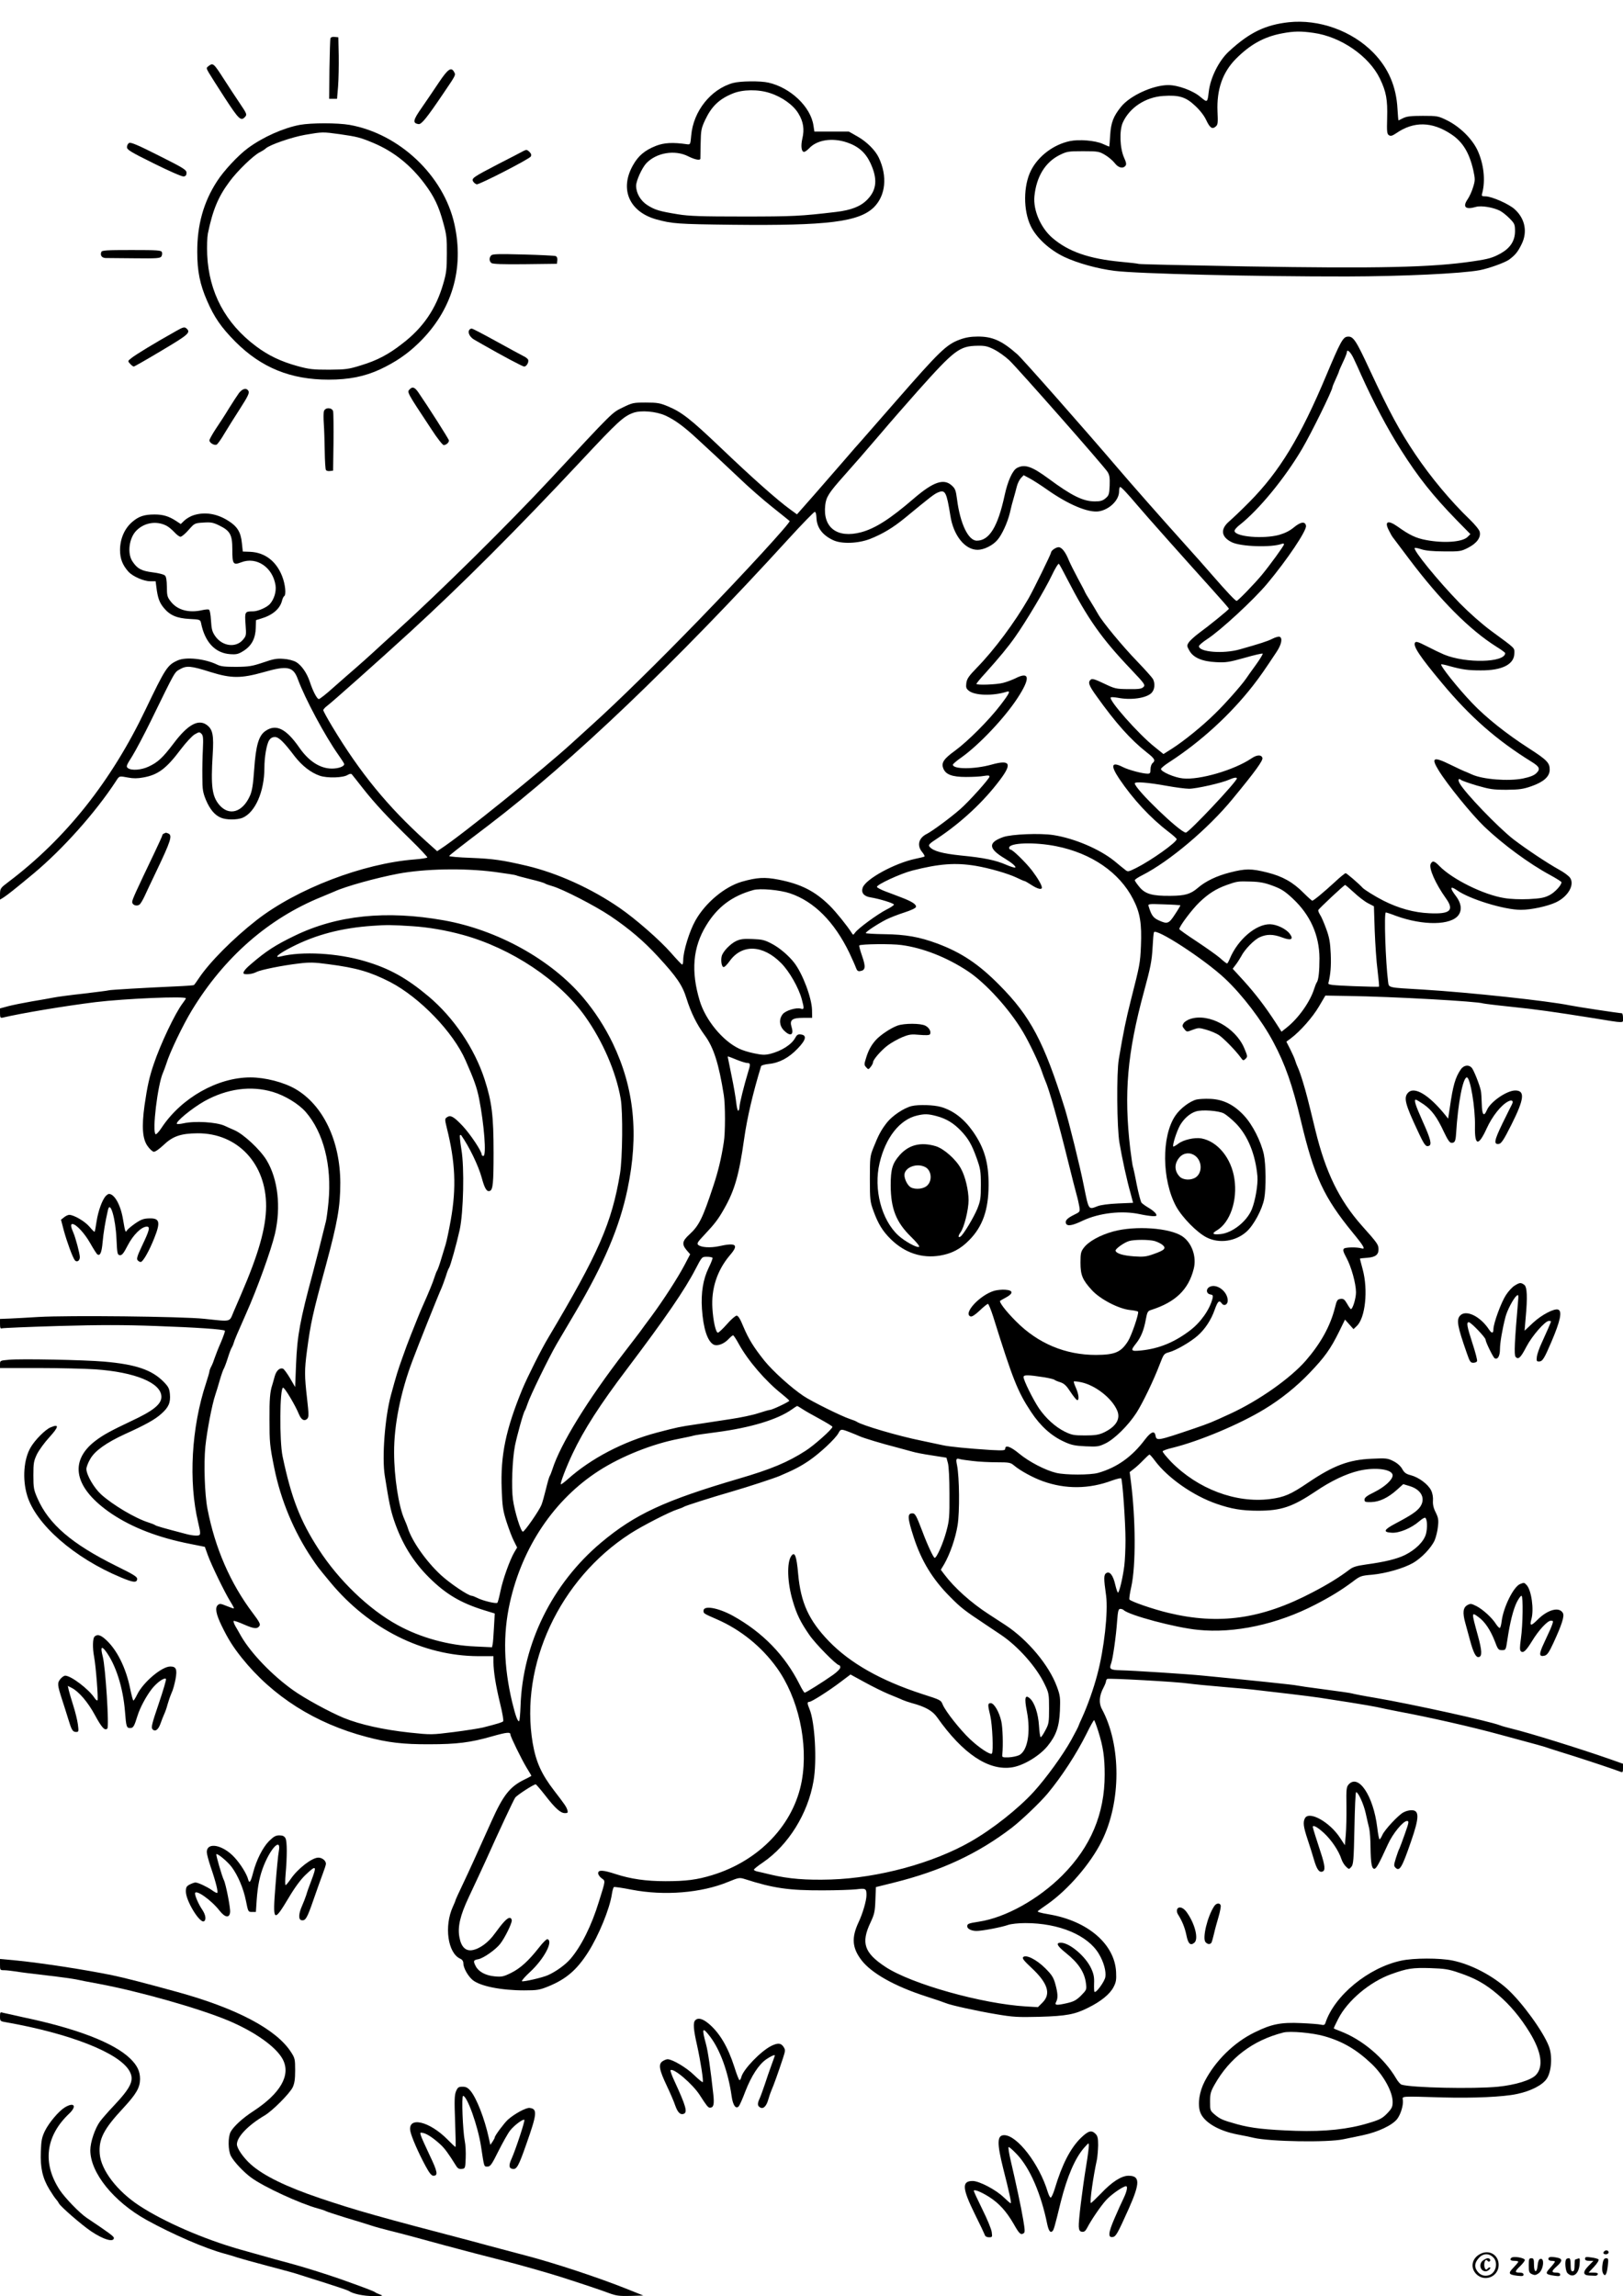 <?xml version="1.0" standalone="no"?>
<!DOCTYPE svg PUBLIC "-//W3C//DTD SVG 20010904//EN"
 "http://www.w3.org/TR/2001/REC-SVG-20010904/DTD/svg10.dtd">
<svg version="1.0" xmlns="http://www.w3.org/2000/svg"
 width="1240pt" height="1754pt" viewBox="0 0 1240 1754"
 preserveAspectRatio="xMidYMid meet">

<g transform="translate(0,1754) scale(0.1,-0.1)"
fill="#000000" stroke="none">
<path d="M9845 17370 c-178 -20 -299 -78 -455 -222 -77 -70 -143 -202 -155
-310 -10 -83 -10 -83 -63 -39 -57 49 -172 91 -246 91 -117 0 -294 -81 -362
-167 -58 -72 -76 -120 -82 -215 -3 -49 -6 -88 -7 -88 -1 0 -24 9 -50 21 -58
26 -181 36 -252 21 -125 -27 -240 -114 -296 -224 -59 -117 -60 -305 -2 -425
44 -91 144 -182 257 -236 100 -47 254 -90 383 -106 169 -22 1083 -44 1777 -43
422 1 872 22 1013 48 68 13 192 57 225 81 47 35 66 58 95 117 47 94 27 196
-53 268 -44 40 -176 98 -222 98 -29 0 -32 3 -26 23 27 100 12 229 -38 334 -43
87 -134 176 -231 224 -67 33 -74 34 -185 34 -90 0 -122 -4 -149 -17 -19 -10
-35 -18 -36 -18 -2 0 -5 39 -8 88 -9 172 -70 312 -184 429 -164 168 -416 258
-648 233z m190 -81 c210 -29 425 -178 508 -350 48 -100 59 -159 55 -303 -3
-102 -1 -120 14 -129 13 -8 25 -5 55 15 134 93 274 90 420 -7 88 -58 138 -140
169 -274 15 -70 15 -78 -1 -130 -9 -31 -28 -73 -42 -93 -41 -60 -16 -82 65
-58 41 11 131 -4 182 -30 19 -10 53 -37 75 -60 37 -38 40 -45 40 -98 -1 -72
-36 -126 -108 -167 -62 -34 -90 -43 -212 -61 -315 -47 -725 -56 -1734 -39
-444 8 -813 16 -821 19 -8 3 -69 10 -135 16 -245 23 -403 78 -525 183 -89 77
-147 211 -137 317 15 151 83 262 195 317 53 26 66 28 177 28 113 0 123 -2 167
-28 26 -15 59 -43 74 -62 28 -37 63 -46 83 -21 8 10 6 25 -11 62 -32 72 -37
205 -10 267 51 114 173 195 309 204 120 8 172 -7 243 -74 37 -34 69 -75 85
-109 29 -62 47 -74 74 -50 16 14 17 29 13 114 -7 167 38 298 139 401 110 111
216 170 354 196 89 17 144 18 240 4z"/>
<path d="M2525 17248 c-3 -7 -6 -114 -8 -238 l-2 -225 30 0 30 0 8 95 c4 52 6
158 5 235 l-3 140 -28 3 c-16 2 -29 -2 -32 -10z"/>
<path d="M1594 17036 c-19 -15 -19 -15 1 -51 11 -19 67 -107 124 -195 107
-164 122 -178 154 -142 15 17 13 23 -41 103 -31 46 -86 129 -121 184 -79 123
-83 126 -117 101z"/>
<path d="M3355 16913 c-36 -54 -95 -141 -131 -193 -69 -98 -74 -121 -26 -128
22 -3 62 46 187 231 97 143 98 143 85 166 -22 42 -47 25 -115 -76z"/>
<path d="M5600 16906 c-169 -47 -303 -215 -319 -401 -6 -68 -7 -70 -31 -67
-111 16 -176 12 -238 -12 -86 -34 -136 -76 -177 -150 -102 -182 -27 -354 180
-412 122 -33 159 -36 582 -41 727 -8 967 22 1081 135 89 90 103 236 36 378
-27 57 -93 122 -162 161 l-67 38 -132 0 -131 0 -7 45 c-20 143 -175 291 -345
329 -61 14 -215 12 -270 -3z m283 -77 c93 -30 179 -92 217 -156 38 -62 47
-121 30 -192 -13 -56 -7 -101 13 -101 8 0 24 12 38 26 60 66 177 84 290 46 86
-29 141 -77 178 -155 57 -121 51 -206 -22 -281 -51 -53 -123 -81 -239 -95
-270 -32 -331 -35 -708 -35 -321 0 -415 3 -500 17 -141 23 -176 33 -234 70
-52 33 -86 92 -86 148 0 38 45 137 78 172 77 81 218 105 320 53 50 -25 91 -34
93 -18 0 4 1 57 2 117 2 102 5 115 35 180 49 103 107 159 211 201 75 31 195
33 284 3z"/>
<path d="M2290 16586 c-126 -24 -281 -93 -395 -177 -74 -54 -186 -174 -237
-254 -103 -158 -152 -335 -151 -540 0 -147 21 -248 74 -370 56 -130 110 -207
218 -316 198 -198 422 -289 711 -289 157 0 275 24 393 78 119 56 209 117 298
204 252 246 347 563 271 905 -82 371 -420 691 -801 759 -93 16 -293 16 -381 0z
m306 -71 c132 -19 157 -25 259 -68 152 -64 283 -168 390 -312 72 -96 108 -172
141 -295 26 -92 29 -121 28 -240 0 -116 -4 -148 -28 -229 -55 -190 -153 -334
-311 -455 -107 -84 -195 -130 -318 -167 -93 -29 -114 -32 -242 -33 -123 0
-152 3 -240 27 -128 35 -226 82 -319 152 -235 176 -360 412 -373 700 -3 61 0
133 5 160 37 180 79 282 165 397 58 80 183 201 232 225 16 8 37 21 45 29 33
29 199 86 300 104 134 23 135 23 266 5z"/>
<path d="M987 16448 c-10 -5 -17 -19 -17 -32 0 -20 28 -37 206 -125 117 -58
215 -101 227 -99 16 2 22 10 22 28 0 22 -21 36 -211 131 -158 80 -215 104
-227 97z"/>
<path d="M4000 16387 c-14 -8 -101 -53 -195 -101 -192 -100 -205 -108 -189
-134 6 -9 18 -18 26 -20 19 -4 400 192 413 212 7 12 4 21 -10 36 -18 17 -23
18 -45 7z"/>
<path d="M774 15615 c-10 -26 4 -45 33 -46 15 0 115 -1 222 -2 169 -2 195 0
204 14 6 9 7 24 4 33 -6 14 -32 16 -232 16 -191 0 -227 -2 -231 -15z"/>
<path d="M3753 15589 c-17 -17 -16 -44 1 -58 9 -8 86 -11 257 -9 l244 3 3 26
c2 17 -3 29 -13 33 -9 3 -121 9 -248 12 -185 5 -235 4 -244 -7z"/>
<path d="M1345 15011 c-166 -93 -307 -179 -342 -207 -28 -22 -28 -22 -9 -43
11 -12 23 -21 28 -21 5 0 101 55 213 122 202 120 222 137 193 166 -17 17 -27
15 -83 -17z"/>
<path d="M3585 15019 c-13 -20 5 -54 37 -73 18 -10 49 -28 68 -39 149 -85 302
-167 315 -167 18 0 37 34 30 52 -3 8 -20 21 -38 29 -18 9 -110 59 -206 112
-96 53 -180 97 -187 97 -7 0 -16 -5 -19 -11z"/>
<path d="M7333 14946 c-103 -38 -154 -88 -493 -476 -122 -140 -239 -273 -258
-295 -20 -22 -79 -89 -131 -150 -52 -60 -155 -178 -228 -262 l-134 -152 -51
37 c-98 71 -289 240 -538 478 -223 212 -291 266 -397 310 -59 25 -81 29 -169
29 -96 0 -103 -2 -177 -38 -83 -41 -65 -23 -548 -542 -321 -345 -847 -865
-1184 -1170 -55 -49 -131 -119 -170 -155 -39 -36 -102 -92 -140 -125 -38 -33
-114 -99 -168 -147 -54 -49 -104 -88 -111 -88 -14 0 -46 61 -70 135 -22 65
-63 124 -104 148 -19 11 -60 22 -95 24 -52 4 -77 0 -157 -28 -84 -28 -108 -32
-205 -33 -86 0 -118 3 -146 17 -92 45 -239 61 -302 32 -78 -35 -93 -58 -245
-375 -262 -549 -610 -986 -1045 -1315 -64 -48 -66 -52 -67 -94 l0 -43 28 17
c33 22 85 63 227 181 222 185 473 465 631 707 27 42 23 40 95 27 36 -7 71 -7
113 1 114 20 177 68 288 216 38 50 85 101 105 113 33 19 37 20 52 5 13 -13 15
-33 11 -118 -3 -56 -5 -151 -4 -212 0 -96 4 -118 27 -175 31 -73 67 -116 114
-136 41 -18 124 -18 166 -1 97 41 167 201 167 382 0 82 17 182 37 211 10 16
25 24 43 24 30 0 67 -36 152 -148 56 -72 124 -125 192 -148 57 -19 178 -16
213 7 15 9 26 10 31 4 5 -6 43 -53 84 -106 92 -117 191 -223 365 -393 73 -71
130 -133 128 -136 -3 -4 -46 -11 -97 -15 -396 -31 -900 -224 -1208 -464 -178
-139 -360 -322 -441 -444 -17 -26 -34 -49 -38 -52 -4 -2 -68 -7 -142 -10 -227
-10 -502 -26 -509 -30 -4 -2 -90 -13 -191 -25 -101 -11 -206 -25 -234 -31 -27
-5 -102 -19 -165 -29 -63 -11 -143 -27 -177 -36 l-63 -17 0 -38 c0 -30 3 -36
18 -33 152 36 480 90 712 119 224 27 690 47 690 29 0 -3 -11 -20 -24 -37 -59
-78 -170 -312 -222 -467 -33 -97 -49 -169 -70 -315 -22 -161 -16 -254 23 -309
16 -23 37 -42 47 -44 10 -2 40 18 75 51 71 68 133 89 260 90 306 2 526 -233
524 -558 -1 -166 -58 -365 -192 -675 -16 -36 -41 -95 -57 -132 -33 -79 -13
-74 -224 -52 -170 18 -1039 27 -1265 14 -77 -5 -175 -10 -217 -12 l-78 -3 0
-39 c0 -28 3 -37 14 -33 8 3 202 11 432 18 321 9 495 9 744 0 310 -11 517 -25
528 -36 3 -3 -11 -42 -30 -88 -20 -45 -41 -99 -48 -120 -7 -22 -18 -51 -26
-65 -8 -15 -14 -32 -14 -38 0 -6 -12 -47 -26 -90 -112 -339 -135 -751 -60
-1064 22 -95 22 -100 -16 -100 -18 0 -49 5 -68 10 -184 48 -236 63 -245 70 -5
4 -28 13 -50 20 -102 32 -273 134 -362 214 -55 50 -113 150 -113 195 0 14 13
49 30 77 35 62 123 124 264 189 157 71 229 111 277 154 57 50 73 86 67 152 -4
43 -12 57 -48 94 -90 91 -212 133 -455 154 -149 13 -637 23 -727 14 -67 -6
-68 -6 -68 -34 l0 -29 293 0 c160 0 356 -5 434 -10 306 -21 506 -104 506 -210
0 -57 -62 -107 -232 -186 -156 -74 -213 -105 -272 -150 -208 -159 -161 -365
125 -558 159 -106 356 -182 601 -230 l110 -22 23 -64 c27 -75 129 -285 172
-354 17 -27 29 -50 27 -52 -2 -2 -26 6 -55 18 -44 18 -53 20 -67 8 -24 -20
-15 -70 29 -160 49 -101 87 -161 154 -245 236 -294 561 -500 953 -603 162 -43
278 -57 479 -56 209 0 314 13 478 60 117 33 142 35 142 13 0 -15 85 -189 124
-253 20 -32 36 -60 36 -61 0 -1 -24 -15 -54 -29 -110 -54 -161 -118 -250 -316
-112 -250 -172 -382 -220 -483 -31 -64 -56 -120 -56 -123 0 -3 -9 -25 -20 -49
-68 -149 -39 -354 56 -397 16 -7 24 -20 24 -35 0 -35 34 -96 70 -127 57 -48
218 -80 395 -80 100 0 117 3 186 31 134 55 216 125 302 260 81 127 166 334
182 446 4 26 11 49 15 52 4 3 65 -6 136 -20 249 -48 533 -25 738 60 81 33 85
34 127 21 217 -70 337 -87 594 -86 105 0 220 4 257 8 73 9 78 6 78 -45 0 -41
-29 -141 -61 -208 -54 -116 -49 -193 21 -286 75 -100 253 -201 495 -279 72
-23 139 -46 150 -51 36 -16 236 -60 385 -85 130 -22 165 -24 330 -20 208 6
272 18 375 70 97 48 164 103 192 156 20 38 23 56 20 117 -11 212 -215 388
-509 439 -77 13 -97 20 -87 27 2 2 35 26 74 53 156 110 327 308 412 479 150
300 150 735 2 1009 -25 45 -21 103 11 163 11 21 20 43 20 50 0 6 4 14 9 18 12
7 536 -22 621 -35 36 -5 155 -17 265 -26 110 -9 229 -20 265 -25 36 -4 144
-17 240 -28 96 -11 202 -25 235 -30 33 -5 134 -21 225 -35 91 -14 185 -31 210
-36 25 -6 101 -22 170 -35 230 -43 553 -116 765 -174 312 -84 341 -92 380
-106 22 -7 108 -35 190 -60 135 -43 311 -102 358 -120 14 -6 17 -1 17 28 l0
34 -102 36 c-226 79 -611 199 -748 232 -36 9 -77 20 -91 26 -79 31 -669 161
-949 209 -91 15 -172 31 -180 34 -8 3 -104 17 -213 31 -109 14 -203 28 -210
30 -10 4 -332 38 -714 75 -119 12 -537 39 -631 41 -80 2 -89 9 -73 52 13 34
38 207 46 325 6 77 10 92 24 92 9 0 21 -4 26 -9 40 -39 393 -134 567 -151 279
-29 607 42 898 193 120 62 199 111 285 175 56 43 64 46 148 53 105 10 239 48
313 90 64 37 139 115 165 173 10 24 22 71 25 104 6 51 3 68 -17 109 -17 33
-23 61 -21 90 2 25 -3 56 -14 78 -22 46 -94 100 -155 116 -36 9 -50 19 -66 48
-13 23 -38 45 -68 60 -43 22 -56 23 -163 18 -175 -7 -293 -51 -487 -182 -134
-91 -183 -112 -292 -126 -261 -33 -552 77 -756 285 -37 39 -66 74 -64 80 2 5
34 17 73 26 204 50 513 179 705 296 124 75 245 172 345 277 115 120 160 183
225 315 l45 92 32 -36 33 -37 25 24 c65 61 88 274 45 433 -12 44 -21 80 -21
81 0 2 25 5 56 7 64 5 87 24 86 67 -1 34 -8 45 -126 177 -174 196 -278 409
-356 729 -58 239 -70 286 -94 365 -14 47 -32 99 -40 115 -8 17 -17 41 -21 55
-4 14 -21 52 -37 84 l-30 59 34 25 c73 55 166 161 214 242 l50 85 174 -3 c342
-5 987 -41 1032 -57 7 -2 101 -14 208 -25 196 -20 329 -39 625 -86 260 -42
235 -42 235 0 0 20 -4 36 -9 36 -19 0 -349 50 -396 60 -164 34 -765 99 -1125
121 -274 16 -258 12 -265 62 -19 147 -32 527 -17 527 4 0 39 -11 77 -26 209
-76 423 -73 479 7 27 39 20 90 -19 142 -50 65 -48 84 6 47 95 -68 362 -150
489 -150 78 0 203 27 267 57 92 43 145 133 109 187 -9 14 -46 42 -83 62 -92
51 -251 157 -348 231 -117 90 -378 362 -414 431 -14 27 -8 40 12 24 7 -6 62
-25 122 -43 97 -28 124 -32 225 -32 97 1 127 5 190 27 94 33 140 74 140 127 0
52 -21 74 -161 164 -168 108 -328 235 -432 345 -110 115 -245 285 -236 295 2
2 29 -3 59 -12 102 -28 145 -34 243 -34 164 -1 257 46 257 132 0 42 12 31
-175 168 -73 54 -167 137 -241 212 -165 169 -363 412 -345 423 4 3 27 -2 51
-10 30 -10 86 -16 172 -16 122 -1 130 0 185 28 66 34 99 79 88 122 -3 15 -37
56 -74 92 -146 140 -298 322 -418 500 -122 182 -198 323 -346 640 -109 235
-128 264 -174 258 -33 -4 -54 -43 -159 -293 -199 -475 -359 -738 -589 -970
-60 -61 -129 -126 -152 -146 -71 -60 -65 -120 18 -161 69 -34 305 -42 383 -12
9 3 16 2 16 -4 0 -11 -107 -158 -168 -232 -57 -69 -184 -200 -194 -200 -10 0
-74 68 -189 200 -40 47 -132 150 -204 230 -188 209 -417 469 -520 590 -247
289 -720 826 -763 864 -118 104 -190 136 -304 135 -50 0 -92 -7 -135 -23z
m263 -76 c32 -16 84 -53 116 -83 64 -61 721 -806 750 -852 15 -24 18 -44 16
-104 -3 -66 -6 -76 -31 -97 -22 -19 -40 -24 -82 -24 -90 0 -177 43 -354 174
-128 94 -181 112 -240 82 -35 -18 -72 -100 -96 -212 -52 -239 -117 -344 -212
-344 -65 0 -127 129 -151 315 -9 70 -14 83 -41 107 -61 55 -141 27 -288 -99
-182 -157 -296 -230 -405 -259 -182 -48 -293 36 -273 208 7 61 27 93 139 219
89 100 159 180 282 324 70 83 198 229 283 325 284 318 321 347 462 349 54 1
76 -4 125 -29z m2746 -68 c15 -31 41 -88 58 -127 93 -206 199 -408 306 -576
130 -205 242 -346 423 -532 l105 -107 -21 -21 c-39 -40 -182 -50 -318 -24 -77
14 -128 39 -216 102 -75 53 -104 41 -68 -28 11 -23 25 -47 30 -53 5 -6 61 -81
125 -166 237 -315 463 -542 667 -670 37 -23 67 -45 67 -49 -2 -73 -300 -80
-467 -11 -26 11 -85 39 -131 63 -68 35 -84 39 -91 28 -17 -26 39 -109 207
-310 216 -259 417 -435 685 -601 60 -37 67 -55 35 -86 -17 -17 -47 -29 -103
-41 -111 -22 -306 -7 -389 31 -31 14 -59 26 -61 26 -2 0 -48 22 -102 48 -132
65 -152 56 -92 -42 66 -108 253 -338 351 -432 142 -135 340 -281 501 -368 48
-26 87 -51 87 -55 0 -23 -51 -78 -92 -99 -39 -20 -67 -25 -157 -30 -67 -3
-141 0 -188 8 -158 25 -398 144 -496 245 -38 39 -52 43 -66 17 -17 -32 36
-152 116 -264 66 -92 33 -122 -127 -114 -116 5 -233 37 -350 96 -58 29 -147
84 -160 99 -25 28 -121 111 -129 111 -5 0 -43 -30 -83 -68 -86 -79 -162 -142
-172 -142 -4 0 -33 26 -65 58 -82 83 -162 128 -278 157 -123 31 -167 31 -287
0 -99 -25 -185 -66 -244 -117 -56 -48 -97 -60 -207 -61 -141 -2 -196 14 -240
68 -19 23 -35 46 -35 51 0 6 26 23 58 39 205 104 503 355 689 582 174 211 234
294 228 314 -9 26 -43 24 -85 -5 -131 -88 -396 -166 -523 -152 -63 6 -167 51
-167 72 0 6 28 30 63 52 241 156 468 364 641 586 58 75 84 113 179 256 38 57
48 107 23 116 -8 3 -32 -4 -54 -15 -37 -19 -96 -38 -252 -82 -125 -35 -310
-20 -310 25 0 7 28 31 63 54 102 66 355 300 458 423 154 184 302 405 297 442
-5 36 -40 32 -92 -11 -32 -27 -69 -45 -114 -58 -119 -32 -331 -15 -340 29 -2
8 16 30 40 48 146 115 344 356 476 580 70 119 232 448 232 472 0 4 11 31 25
61 14 30 25 57 25 60 0 3 14 35 30 69 17 35 30 69 30 75 0 30 28 5 52 -46z
m-5259 -436 c73 -33 145 -86 250 -184 46 -42 105 -97 132 -122 27 -25 108
-101 180 -169 71 -69 186 -169 255 -224 69 -55 129 -103 133 -107 10 -9 -339
-390 -693 -755 -312 -322 -622 -626 -815 -800 -60 -55 -130 -118 -155 -141
-213 -195 -849 -709 -1003 -808 l-27 -18 -87 78 c-291 263 -503 522 -714 873
-38 63 -69 120 -69 126 0 6 12 20 28 32 38 28 391 342 637 567 396 363 817
784 1308 1309 276 295 320 336 394 363 58 22 175 12 246 -20z m2917 -566 c162
-114 313 -178 395 -166 81 13 155 85 155 152 0 19 4 34 8 34 9 0 55 -49 132
-140 55 -66 390 -442 569 -640 72 -80 131 -147 130 -150 0 -7 -157 -134 -230
-187 -32 -24 -66 -55 -76 -69 -16 -25 -16 -28 3 -62 29 -55 98 -85 205 -90 76
-4 100 0 218 33 72 21 134 35 138 32 3 -3 -21 -43 -53 -87 -33 -45 -66 -92
-74 -104 -34 -50 -164 -197 -237 -267 -96 -95 -236 -208 -326 -266 l-68 -43
-67 54 c-125 99 -359 365 -335 379 5 3 28 1 53 -3 101 -20 217 -3 257 36 25
25 30 71 12 107 -7 12 -61 73 -120 134 -114 118 -267 303 -300 363 -11 19 -37
64 -59 99 -22 34 -40 65 -40 67 0 3 -24 49 -53 102 -29 54 -61 118 -71 142
-25 63 -54 100 -78 100 -21 0 -58 -26 -58 -41 0 -11 -133 -282 -171 -349 -108
-187 -262 -394 -396 -531 -61 -63 -75 -83 -80 -116 -4 -34 -2 -43 21 -61 46
-35 181 -39 284 -7 36 12 27 -8 -45 -102 -88 -115 -248 -275 -346 -347 -86
-62 -106 -92 -91 -133 17 -49 67 -68 174 -68 52 0 114 3 138 8 31 5 42 4 42
-5 0 -16 -159 -193 -225 -250 -73 -64 -211 -166 -254 -188 -63 -31 -77 -89
-36 -138 14 -17 22 -33 18 -35 -5 -3 -35 -10 -68 -17 -158 -33 -381 -154 -404
-221 -13 -39 9 -66 61 -74 68 -11 178 -45 178 -55 0 -5 -26 -23 -59 -39 -66
-34 -213 -141 -237 -174 -15 -21 -16 -21 -27 -3 -35 55 -118 158 -166 206
-113 112 -220 167 -394 201 -104 20 -163 17 -279 -16 -131 -38 -279 -161 -355
-297 -45 -79 -93 -235 -93 -301 0 -21 -4 -37 -9 -35 -5 2 -43 42 -85 90 -84
96 -269 258 -391 342 -216 149 -476 267 -713 323 -185 43 -252 53 -425 60 -92
3 -166 10 -165 14 3 7 53 47 302 236 637 486 1422 1235 2290 2186 104 114 195
207 201 207 7 0 12 -19 13 -46 3 -75 46 -132 127 -170 65 -31 191 -26 282 9
96 38 175 85 270 163 193 159 221 181 251 193 54 22 64 2 93 -178 23 -151 111
-261 208 -261 48 0 116 33 152 76 34 39 76 131 94 204 9 41 23 95 31 120 7 25
18 63 23 85 6 23 20 51 31 63 l21 22 47 -25 c26 -14 85 -52 132 -85z m152
-680 c159 -308 264 -457 489 -693 105 -111 111 -119 95 -135 -14 -14 -36 -17
-116 -16 -94 1 -102 3 -186 43 -67 32 -90 39 -100 30 -24 -20 -16 -44 44 -127
147 -206 259 -331 383 -429 62 -48 69 -62 44 -83 -8 -7 -15 -28 -15 -46 0 -29
-4 -34 -22 -34 -39 0 -147 29 -188 50 -88 45 -98 15 -30 -87 107 -159 239
-301 378 -407 34 -26 62 -51 62 -56 0 -24 -192 -161 -309 -220 -63 -31 -64
-31 -86 -13 -13 10 -49 39 -81 66 -113 91 -305 173 -465 198 -102 16 -320 7
-384 -15 -118 -42 -115 -88 12 -164 53 -32 87 -61 80 -69 -4 -3 -34 6 -69 21
-80 35 -170 54 -346 71 -143 15 -213 34 -240 67 -11 14 -3 23 60 64 185 123
355 282 479 448 94 125 76 155 -67 115 -129 -36 -294 -36 -294 0 0 5 30 31 68
57 135 97 326 299 425 450 101 154 95 209 -16 152 -23 -11 -64 -27 -92 -34
-51 -14 -205 -19 -205 -8 0 4 30 41 68 82 106 118 175 201 228 277 79 111 230
364 280 470 25 53 50 93 54 88 5 -4 32 -55 62 -113z m-6542 -714 c158 -49 232
-49 406 0 181 52 225 42 260 -55 55 -149 208 -434 310 -578 24 -34 44 -65 44
-70 0 -18 -45 -34 -94 -34 -90 0 -177 56 -249 160 -101 145 -177 183 -258 128
-52 -35 -74 -109 -87 -295 -8 -115 -16 -164 -32 -200 -56 -127 -159 -158 -234
-71 -56 66 -66 142 -51 385 9 146 1 190 -42 224 -65 51 -147 7 -256 -138 -85
-112 -121 -145 -192 -178 -55 -26 -131 -32 -158 -11 -15 11 -12 20 34 92 27
44 90 163 140 265 193 395 181 373 224 398 51 29 84 26 235 -22z m7840 -812
c0 -24 -367 -414 -390 -414 -43 0 -390 334 -390 376 0 15 102 7 245 -19 66
-12 143 -22 170 -22 55 0 249 44 305 69 36 16 60 20 60 10z m-1380 -518 c270
-54 483 -201 587 -404 54 -104 67 -187 60 -357 -6 -135 -8 -143 -77 -415 -37
-148 -56 -236 -92 -450 -18 -103 -15 -527 5 -640 19 -114 57 -289 85 -386 l19
-72 -116 -5 c-68 -3 -132 -11 -156 -21 -70 -27 -66 -33 -105 159 -28 143 -113
484 -144 585 -159 510 -263 707 -501 946 -158 160 -290 248 -475 317 -135 50
-241 69 -402 71 -76 1 -140 5 -143 8 -7 6 84 67 156 104 30 15 92 39 139 54
52 17 86 33 88 42 4 20 -31 42 -115 74 -38 14 -93 36 -124 47 -31 12 -58 27
-59 32 -4 17 180 102 270 125 204 52 329 62 485 36 106 -18 247 -59 312 -90
29 -14 56 -26 60 -26 5 0 28 -14 53 -30 46 -30 80 -39 80 -20 0 19 -32 73 -75
130 -48 62 -148 160 -164 160 -6 0 -11 6 -11 14 0 39 195 45 360 12z m-4294
-196 c87 -12 161 -23 166 -26 4 -3 54 -16 110 -30 56 -13 106 -28 112 -33 6
-4 31 -13 56 -20 78 -22 327 -150 443 -228 144 -97 257 -193 365 -311 142
-154 186 -218 217 -319 34 -108 78 -198 139 -281 68 -92 108 -217 146 -457 12
-72 12 -290 0 -360 -19 -124 -44 -226 -80 -334 -81 -246 -109 -303 -182 -370
-56 -51 -60 -75 -22 -121 l27 -31 -43 -82 c-50 -95 -158 -263 -253 -392 -37
-49 -75 -101 -84 -114 -10 -14 -64 -84 -120 -157 -283 -367 -492 -706 -553
-899 -7 -22 -16 -44 -20 -50 -4 -5 -17 -50 -29 -100 -12 -49 -27 -103 -34
-120 -16 -42 -129 -205 -142 -205 -16 0 -63 152 -76 245 -13 93 -5 305 15 410
17 83 65 256 76 270 4 6 13 28 20 50 19 60 164 357 224 460 29 49 93 157 141
239 220 373 339 654 399 941 88 419 52 772 -112 1115 -60 124 -135 241 -225
348 -246 292 -656 519 -1067 592 -439 78 -816 39 -1139 -118 -147 -71 -218
-117 -333 -216 -56 -47 -72 -75 -45 -77 28 -3 64 4 88 17 33 16 193 49 321 64
81 10 116 10 225 -5 218 -28 322 -59 473 -136 227 -118 483 -383 577 -599 66
-149 86 -207 103 -290 39 -198 58 -440 33 -440 -7 0 -13 5 -13 11 0 26 -87
156 -146 219 -68 72 -93 85 -120 65 -16 -11 -16 -16 -1 -78 66 -262 75 -460
31 -706 -14 -80 -32 -163 -39 -186 -7 -22 -23 -74 -35 -115 -12 -41 -26 -79
-30 -85 -4 -5 -13 -28 -20 -50 -11 -37 -46 -122 -90 -220 -10 -22 -27 -62 -38
-90 -11 -27 -34 -86 -52 -130 -18 -44 -48 -125 -67 -180 -33 -92 -44 -127 -87
-285 -45 -167 -69 -474 -46 -614 32 -202 44 -260 70 -338 59 -175 144 -315
269 -439 127 -126 241 -194 423 -250 l78 -24 -6 -105 c-3 -58 -7 -116 -10
-129 l-5 -24 -127 6 c-204 8 -419 67 -595 164 -218 119 -449 341 -602 578
-142 219 -209 392 -276 710 -25 120 -22 525 4 525 13 0 95 -138 121 -203 18
-43 41 -56 63 -35 13 14 13 30 -1 155 -20 173 -20 218 -1 363 29 217 42 277
145 655 89 330 110 448 110 630 -1 320 -131 593 -342 716 -89 52 -232 89 -345
89 -250 0 -527 -156 -678 -384 -20 -31 -41 -53 -46 -50 -28 17 15 377 56 469
7 17 19 48 26 70 25 84 126 294 194 406 248 408 587 704 992 868 43 18 87 36
98 41 84 39 319 104 487 136 204 38 501 44 734 14z m5948 -106 c65 -24 92 -41
153 -98 134 -125 203 -280 204 -456 0 -99 -7 -167 -21 -185 -4 -5 -13 -28 -20
-50 -31 -98 -120 -224 -210 -295 l-39 -31 -47 73 c-77 118 -149 213 -240 314
l-86 94 25 33 c13 17 31 46 40 62 26 52 99 127 142 146 53 24 102 24 171 -2
68 -26 90 -15 58 28 -27 37 -99 72 -151 73 -108 1 -246 -117 -307 -263 -8 -20
-18 -37 -21 -37 -4 0 -29 19 -55 43 -27 23 -108 80 -179 127 -72 47 -131 89
-131 93 0 21 97 150 153 204 69 66 125 102 207 132 82 29 87 30 185 27 71 -2
107 -9 169 -32z m620 -51 c34 -32 82 -69 107 -82 l46 -24 6 -186 c4 -102 13
-240 22 -305 8 -66 13 -121 11 -123 -2 -2 -90 0 -197 4 -165 7 -193 10 -190
23 17 68 22 131 18 225 -4 88 -11 126 -35 191 -16 44 -37 93 -47 107 -9 15
-15 30 -13 35 4 11 197 192 205 192 3 0 33 -26 67 -57z m-4308 -7 c184 -62
338 -217 453 -454 21 -45 44 -96 50 -113 8 -23 16 -30 32 -27 41 6 45 30 16
114 -15 43 -25 80 -22 82 11 11 248 14 323 3 164 -22 347 -94 507 -200 136
-90 319 -291 422 -466 47 -79 123 -239 143 -300 7 -22 19 -53 26 -70 28 -61
98 -307 174 -615 28 -113 57 -227 65 -255 8 -27 17 -68 21 -91 6 -41 6 -41
-39 -63 -53 -26 -71 -45 -63 -66 9 -24 48 -18 129 21 126 59 300 79 437 49 36
-8 80 -14 98 -15 29 0 32 2 23 19 -6 10 -30 30 -54 44 -24 14 -49 32 -56 40
-6 8 -23 72 -37 142 -13 70 -27 131 -29 135 -2 4 -11 65 -20 136 -49 422 -23
728 105 1199 51 188 60 233 66 340 3 55 7 106 10 113 11 38 383 -203 543 -353
132 -124 282 -320 370 -486 90 -169 145 -325 211 -604 101 -424 175 -582 396
-852 84 -102 99 -129 67 -119 -37 11 -124 9 -135 -2 -10 -10 -5 -25 19 -70 37
-68 73 -197 73 -264 0 -45 -25 -128 -39 -128 -3 0 -16 18 -29 41 -19 33 -28
40 -50 37 -24 -3 -29 -10 -43 -68 -36 -141 -108 -271 -223 -404 -119 -136
-359 -305 -576 -405 -148 -68 -155 -71 -280 -114 -280 -95 -284 -95 -292 -52
-7 39 -35 28 -80 -31 -99 -132 -214 -214 -358 -255 -59 -17 -250 -17 -320 0
-84 20 -208 85 -282 146 -66 55 -108 70 -108 39 0 -14 -13 -15 -112 -10 -169
11 -318 25 -368 37 -25 5 -97 21 -160 34 -179 36 -456 118 -495 145 -5 4 -28
13 -50 20 -64 21 -295 135 -357 177 -94 63 -233 189 -298 269 -82 103 -120
164 -161 261 -23 57 -39 83 -51 83 -9 0 -43 -29 -74 -65 -32 -36 -63 -65 -69
-65 -16 0 -36 87 -42 185 -10 151 36 291 133 406 71 82 50 99 -86 69 -62 -13
-132 -9 -155 10 -13 11 -6 22 48 79 80 85 106 120 151 200 79 139 113 259 151
529 23 163 67 352 130 558 2 6 29 14 60 17 80 8 152 47 219 117 65 67 72 103
24 108 -21 3 -30 -3 -42 -25 -27 -52 -105 -101 -191 -123 -42 -10 -62 -9 -124
4 -40 8 -92 24 -115 36 -126 60 -256 219 -300 365 -68 225 -53 408 49 575 86
142 198 226 360 271 53 15 204 1 281 -25z m2982 -91 c2 -1 -16 -32 -40 -68
-48 -74 -58 -78 -126 -47 -41 19 -55 38 -76 106 -6 20 -3 20 116 16 68 -2 124
-6 126 -7z m-5867 -160 c122 -8 257 -31 384 -66 372 -102 740 -347 936 -624
135 -190 236 -425 271 -627 18 -100 14 -456 -5 -573 -63 -377 -162 -605 -549
-1255 -53 -88 -159 -300 -197 -391 -127 -309 -168 -506 -158 -764 5 -133 9
-162 37 -250 18 -55 43 -122 57 -148 l24 -48 -22 -37 c-34 -59 -86 -203 -105
-294 -9 -45 -20 -87 -24 -91 -8 -10 -115 16 -156 38 -16 8 -34 15 -39 15 -27
0 -169 96 -238 160 -114 106 -221 260 -252 360 -4 14 -16 43 -26 66 -43 96
-78 323 -78 509 -1 209 50 462 140 700 42 113 197 501 224 560 7 17 21 55 31
85 9 30 20 60 25 65 10 14 57 182 81 290 29 134 37 476 13 615 -9 56 -14 104
-11 108 3 3 7 3 9 1 62 -88 132 -233 157 -324 23 -85 39 -111 63 -102 23 9 28
62 28 290 0 284 -13 390 -69 563 -77 236 -235 470 -427 632 -168 141 -301 215
-488 270 -210 62 -478 77 -643 36 -57 -15 -16 21 87 73 182 93 379 145 617
161 108 8 148 7 303 -3z m2477 -1020 c34 -14 71 -25 82 -25 24 0 25 -10 4 -75
-29 -96 -64 -235 -64 -260 0 -13 -4 -26 -9 -30 -5 -3 -12 25 -16 62 -4 38 -20
131 -36 207 -16 77 -29 141 -29 143 0 5 4 4 68 -22z m-3543 -246 c93 -28 196
-91 250 -152 137 -157 201 -410 175 -687 -6 -63 -15 -131 -20 -150 -40 -162
-73 -293 -99 -390 -99 -367 -120 -481 -129 -700 l-7 -175 -39 67 c-22 37 -46
70 -54 73 -25 9 -51 -15 -63 -58 -6 -23 -15 -53 -19 -67 -17 -51 -22 -108 -21
-262 0 -177 2 -201 37 -374 49 -242 150 -485 287 -688 46 -68 41 -62 142 -184
295 -355 706 -561 1128 -563 l117 0 0 -47 c1 -72 17 -174 51 -315 18 -72 28
-132 23 -136 -9 -8 -40 -18 -154 -47 -30 -7 -131 -23 -225 -35 -168 -21 -172
-21 -334 -4 -202 22 -378 61 -504 112 -109 45 -301 150 -386 211 -162 115
-323 283 -399 414 -13 24 -33 58 -44 77 -10 18 -16 36 -13 39 3 3 39 -9 79
-27 78 -34 102 -36 119 -10 8 12 -3 33 -50 95 -173 229 -290 498 -348 799 -21
108 -29 344 -16 475 12 117 51 322 76 395 8 22 23 74 35 115 12 41 26 80 30
85 4 6 18 42 30 80 12 39 26 75 30 80 4 6 11 21 15 35 6 22 31 81 95 225 84
187 192 487 221 611 47 204 23 418 -65 563 -49 80 -174 197 -245 228 -31 13
-65 29 -76 34 -64 28 -228 38 -314 18 -24 -5 -46 -7 -49 -4 -14 14 114 119
211 174 172 95 354 120 522 70z m3359 -1267 c2 -4 -11 -39 -30 -77 -42 -87
-59 -188 -51 -313 10 -149 42 -248 89 -273 27 -14 78 4 113 41 16 17 32 30 36
30 4 0 24 -30 44 -67 70 -127 205 -284 328 -381 31 -25 57 -48 57 -52 0 -8
-131 -70 -148 -70 -6 0 -46 -11 -88 -25 -42 -14 -137 -34 -212 -45 -76 -12
-193 -29 -262 -40 -130 -19 -143 -22 -300 -63 -257 -68 -504 -197 -682 -356
-27 -24 -51 -42 -53 -39 -7 6 42 134 90 235 86 182 210 375 417 648 292 387
440 602 523 763 48 92 48 92 86 92 21 0 40 -4 43 -8z m686 -1155 c19 -13 79
-47 133 -76 53 -29 97 -56 97 -60 0 -17 -139 -141 -205 -183 -135 -87 -263
-141 -510 -213 -568 -167 -793 -271 -1053 -489 -373 -314 -599 -771 -615
-1249 -2 -59 -7 -110 -10 -113 -10 -11 -28 37 -54 144 -65 274 -71 517 -18
757 95 429 341 793 683 1012 170 109 405 203 607 242 56 11 107 22 115 25 8 3
87 15 175 26 259 34 465 96 575 174 19 14 37 25 40 26 3 0 21 -10 40 -23z
m362 -177 c29 -11 62 -25 73 -30 29 -14 175 -58 285 -86 52 -14 108 -29 125
-34 16 -5 80 -18 142 -27 l114 -18 11 -40 c7 -24 12 -120 12 -235 1 -175 -1
-204 -23 -285 -24 -91 -74 -205 -90 -205 -9 0 -56 100 -95 205 -45 118 -54
135 -75 135 -40 0 -38 -34 9 -180 59 -183 145 -324 280 -459 82 -83 110 -104
265 -207 39 -26 93 -62 121 -81 133 -89 274 -248 336 -380 31 -64 33 -74 33
-183 0 -106 -2 -119 -28 -167 -15 -29 -31 -53 -36 -53 -4 0 -10 39 -13 88 -6
92 -33 175 -69 208 -37 33 -44 5 -24 -96 31 -160 7 -303 -58 -337 -17 -8 -54
-16 -81 -17 -49 -1 -51 0 -48 24 7 71 3 204 -8 252 -16 71 -55 138 -80 138
-24 0 -25 -10 -4 -97 16 -69 25 -275 12 -288 -12 -12 -96 43 -168 111 -75 71
-185 210 -207 262 -15 36 -14 36 -158 82 -316 103 -549 235 -712 403 -153 159
-215 293 -235 514 -12 138 -26 174 -52 138 -36 -49 -31 -205 11 -345 30 -102
59 -161 126 -258 47 -69 208 -232 228 -232 5 0 9 -8 9 -17 0 -10 -25 -36 -57
-58 -75 -53 -206 -135 -215 -135 -4 0 -22 28 -39 63 -111 222 -282 398 -509
524 -113 62 -225 82 -225 39 0 -21 0 -21 103 -66 181 -79 340 -208 455 -367
166 -229 244 -578 193 -865 -60 -334 -324 -612 -686 -722 -114 -35 -199 -46
-355 -46 -149 0 -266 17 -380 54 -97 32 -135 34 -135 7 0 -11 12 -28 27 -39
29 -21 31 -12 -21 -177 -56 -184 -135 -342 -218 -439 -39 -45 -111 -97 -172
-124 -42 -19 -188 -52 -198 -46 -5 3 23 35 62 71 106 98 179 235 133 250 -6 3
-36 -26 -65 -64 -80 -102 -143 -159 -214 -194 -57 -28 -71 -31 -124 -26 -69 6
-123 35 -145 77 -21 41 -19 47 19 54 41 8 133 73 168 118 35 45 88 153 88 178
0 11 -7 20 -16 20 -19 0 -52 -35 -113 -119 -49 -69 -116 -118 -174 -128 -50
-8 -84 26 -97 99 -15 79 6 167 70 303 63 134 101 216 128 275 109 243 216 471
228 488 13 19 141 102 157 102 3 0 36 -38 72 -84 78 -101 118 -136 151 -136
22 0 24 3 19 23 -9 27 -17 39 -100 147 -98 127 -140 220 -165 364 -101 596
205 1253 745 1601 91 59 300 166 360 185 22 7 45 16 50 20 11 8 212 72 375
119 117 34 309 97 355 116 108 46 157 71 224 116 84 57 204 169 227 212 17 32
19 33 86 7z m2331 -217 c98 -132 293 -269 474 -331 110 -38 191 -52 314 -52
178 0 263 29 441 148 116 79 232 134 329 157 127 30 259 12 259 -35 0 -33 -60
-88 -140 -128 -56 -27 -75 -42 -75 -57 0 -18 6 -20 52 -19 63 2 128 33 195 93
l49 44 53 -16 c87 -28 120 -96 75 -159 -24 -33 -68 -63 -184 -124 -93 -49
-102 -68 -32 -72 57 -4 150 35 210 87 20 18 41 30 46 27 16 -10 18 -79 5 -126
-17 -57 -78 -117 -159 -158 -64 -31 -153 -53 -300 -73 -70 -10 -98 -18 -125
-39 -77 -58 -162 -111 -281 -173 -390 -205 -715 -251 -1104 -157 -116 28 -284
86 -296 102 -3 5 3 48 14 96 36 163 34 518 -3 807 l-9 70 32 25 c18 13 50 43
72 66 22 23 43 42 47 43 3 1 22 -20 41 -46z m-1392 -3 c46 -6 130 -10 186 -10
92 0 104 -2 130 -24 47 -40 146 -94 219 -120 174 -63 356 -61 531 5 35 12 65
20 69 16 10 -10 33 -336 33 -472 0 -66 -4 -154 -9 -195 -12 -95 -40 -211 -49
-205 -4 2 -13 29 -20 59 -16 71 -42 106 -68 90 -21 -13 -21 -39 -2 -174 16
-123 -15 -405 -67 -600 -29 -111 -75 -239 -115 -327 -16 -34 -29 -65 -29 -67
0 -3 -25 -52 -56 -108 -63 -114 -190 -289 -286 -395 -119 -130 -316 -286 -483
-381 -289 -165 -705 -277 -1065 -289 -192 -6 -326 5 -460 37 -47 11 -95 23
-107 25 -13 3 -23 9 -23 13 0 5 31 30 70 56 193 132 342 371 385 619 28 154
11 453 -30 551 -18 43 -19 56 -2 56 18 0 148 83 238 151 l77 58 108 -59 c60
-33 143 -74 184 -91 41 -17 89 -36 105 -44 17 -7 48 -18 70 -24 105 -28 159
-59 194 -108 198 -281 395 -412 575 -383 87 14 208 87 270 163 65 80 89 148
94 270 4 99 2 115 -23 183 -60 164 -223 359 -394 471 -31 20 -87 57 -126 82
-136 88 -262 201 -339 303 l-28 37 26 43 c44 77 86 197 102 296 17 102 14 369
-4 459 -10 47 -7 56 19 48 9 -3 54 -10 100 -15z m961 -2068 c36 -115 48 -193
48 -328 0 -299 -106 -551 -324 -770 -182 -182 -433 -322 -636 -353 -82 -13
-90 -16 -90 -36 0 -19 32 -35 71 -35 43 0 191 28 241 46 24 8 79 14 133 14
257 0 477 -93 561 -236 37 -62 56 -132 49 -176 -6 -35 -71 -125 -83 -113 -3 3
-4 32 -3 65 2 46 -3 72 -22 113 -42 92 -165 197 -232 197 -40 0 -30 -23 36
-76 99 -79 146 -150 156 -236 6 -46 4 -49 -38 -92 -37 -36 -55 -46 -113 -59
-77 -17 -91 -15 -76 13 14 27 12 65 -7 134 -14 51 -27 71 -77 121 -67 67 -148
107 -169 85 -9 -9 6 -28 65 -83 124 -116 149 -198 83 -264 l-35 -35 -88 5
c-340 20 -880 172 -1078 303 -162 107 -187 183 -113 339 29 62 34 82 37 170
l4 100 137 34 c361 90 639 219 901 419 75 58 218 194 275 263 108 130 219 301
296 455 28 57 54 104 58 104 3 0 18 -40 33 -88z"/>
<path d="M5625 10352 c-45 -21 -102 -80 -111 -116 -8 -33 -1 -79 13 -83 7 -3
28 18 48 46 94 131 254 125 393 -16 63 -63 135 -190 158 -277 19 -70 18 -79
-7 -71 -34 11 -117 -14 -139 -42 -30 -38 -26 -88 9 -124 49 -49 78 -37 59 25
-17 55 3 71 90 71 l67 0 -1 60 c-2 92 -72 279 -137 362 -40 52 -110 112 -167
142 -57 31 -76 35 -150 38 -67 3 -93 0 -125 -15z"/>
<path d="M9096 9757 c-21 -6 -45 -21 -53 -33 -12 -19 -11 -24 5 -44 19 -24 19
-24 65 -6 43 16 49 16 104 0 32 -9 74 -27 93 -39 36 -23 128 -117 167 -170 20
-28 22 -29 39 -13 17 16 16 20 -10 82 -67 158 -270 268 -410 223z"/>
<path d="M6858 9706 c-53 -19 -132 -72 -168 -112 -36 -41 -57 -81 -75 -142
-13 -41 -13 -48 3 -65 16 -18 17 -18 34 3 10 12 18 28 18 35 0 20 61 91 113
130 27 20 76 48 110 62 54 22 70 24 133 18 48 -4 74 -3 79 4 11 19 -5 51 -35
66 -36 19 -161 19 -212 1z"/>
<path d="M9142 9141 c-52 -13 -126 -69 -162 -123 -107 -157 -104 -491 6 -694
47 -85 160 -200 234 -237 96 -48 219 -30 302 43 56 49 122 172 137 254 15 83
13 258 -3 338 -22 99 -86 227 -152 297 -76 82 -158 123 -257 127 -40 2 -87 -1
-105 -5z m208 -106 c19 -10 60 -44 92 -76 92 -94 150 -237 165 -405 5 -62 -16
-185 -43 -252 -38 -92 -148 -180 -239 -189 -61 -6 -70 4 -27 29 100 60 158
228 133 393 -23 158 -128 286 -252 309 -51 9 -137 -10 -176 -40 -19 -14 -36
-24 -39 -22 -8 9 25 114 51 161 29 51 76 93 122 107 45 15 173 6 213 -15z
m-217 -325 c53 -42 53 -130 2 -164 -36 -24 -97 -21 -123 7 -42 45 -41 102 3
150 32 33 81 36 118 7z"/>
<path d="M6965 9091 c-58 -14 -146 -73 -187 -124 -45 -57 -66 -96 -105 -194
-26 -65 -27 -76 -27 -238 0 -160 2 -175 27 -244 36 -100 71 -156 133 -217 107
-105 237 -148 376 -125 89 15 157 50 223 118 102 103 147 230 148 418 1 173
-32 286 -119 411 -69 98 -149 160 -244 188 -55 16 -171 20 -225 7z m189 -76
c75 -20 130 -53 187 -112 57 -60 84 -106 122 -213 27 -76 31 -97 31 -200 0
-102 -3 -123 -27 -183 -26 -64 -107 -200 -129 -213 -19 -12 -19 5 1 33 27 36
61 172 61 245 0 75 -25 182 -58 241 -38 71 -131 153 -194 172 -112 33 -203 11
-273 -67 -56 -63 -70 -107 -70 -233 1 -179 42 -282 156 -393 39 -38 67 -72 61
-76 -16 -10 -110 42 -159 87 -129 119 -190 355 -143 552 46 196 154 333 287
364 56 13 83 13 147 -4z m-85 -390 c47 -24 56 -101 16 -140 -26 -27 -89 -34
-126 -15 -24 13 -49 61 -49 94 0 58 94 95 159 61z"/>
<path d="M8505 8133 c-102 -28 -188 -76 -225 -125 -22 -29 -25 -43 -25 -113 0
-95 15 -132 88 -211 62 -68 204 -142 291 -151 31 -3 59 -9 61 -13 8 -13 -50
-183 -77 -225 -54 -85 -99 -104 -245 -105 -233 0 -442 87 -610 256 -79 79
-133 150 -121 158 2 2 22 13 46 26 56 31 53 54 -8 58 -25 2 -63 -2 -84 -8
-111 -33 -240 -174 -181 -196 10 -4 35 12 70 45 29 28 58 51 63 51 5 0 23 -44
40 -97 150 -480 187 -574 290 -729 70 -106 153 -182 252 -227 54 -25 81 -31
163 -35 91 -4 101 -3 155 23 68 34 171 135 234 232 47 73 132 248 180 375 29
75 31 78 71 89 52 14 158 75 215 124 57 49 106 123 133 202 24 66 34 74 54 46
17 -23 45 -9 45 22 0 68 -81 131 -136 106 -32 -14 -30 -54 4 -59 18 -3 21 -8
16 -30 -21 -84 -89 -182 -172 -245 -120 -91 -237 -139 -374 -153 -79 -8 -83
-2 -38 54 37 47 59 100 74 182 11 59 15 66 42 74 184 59 284 154 324 313 24
92 -14 200 -87 249 -96 65 -360 83 -528 37z m317 -73 c20 -6 47 -19 59 -29 32
-26 17 -41 -66 -70 -58 -21 -79 -23 -151 -18 -83 6 -134 21 -141 43 -4 13 64
62 103 74 41 12 152 12 196 0z m-842 -1041 c35 -6 69 -14 75 -18 5 -5 27 -14
47 -20 29 -10 46 -26 75 -71 21 -32 44 -61 51 -64 19 -8 15 42 -8 93 -11 24
-18 46 -16 48 3 3 29 0 58 -6 109 -24 235 -123 274 -217 27 -64 -11 -124 -106
-168 -35 -16 -65 -21 -140 -21 -85 0 -101 3 -155 29 -72 36 -144 101 -197 178
-45 67 -118 214 -118 239 0 18 32 18 160 -2z"/>
<path d="M3132 14568 c-24 -24 -29 -15 166 -310 42 -65 84 -118 92 -118 18 0
40 19 40 35 0 10 -161 262 -234 368 -27 39 -44 45 -64 25z"/>
<path d="M1826 14538 c-13 -18 -48 -71 -77 -118 -28 -47 -74 -117 -101 -157
-26 -40 -48 -79 -48 -87 0 -18 36 -40 54 -33 8 3 35 41 60 84 26 43 80 130
121 193 58 90 71 118 64 132 -15 28 -45 21 -73 -14z"/>
<path d="M2475 14399 c-4 -11 -4 -55 -1 -97 3 -42 6 -136 7 -209 1 -72 5 -137
9 -143 4 -7 18 -10 31 -8 l24 3 3 215 c1 118 0 225 -3 238 -7 30 -61 32 -70 1z"/>
<path d="M1481 13605 c-24 -7 -56 -26 -72 -41 l-28 -27 -38 25 c-54 35 -98 48
-162 48 -79 0 -121 -14 -171 -57 -59 -51 -92 -128 -93 -213 0 -68 19 -117 66
-169 32 -34 115 -71 164 -71 l42 0 6 -47 c10 -80 23 -116 56 -156 47 -57 100
-80 197 -85 79 -4 82 -5 88 -31 29 -147 109 -231 224 -238 47 -3 61 0 102 26
61 39 90 95 92 175 l2 59 39 12 c88 26 145 75 160 138 4 15 11 30 16 33 17 10
9 91 -16 154 -45 114 -132 180 -244 185 l-56 2 -7 65 c-8 84 -36 129 -109 173
-84 52 -175 66 -258 40z m-209 -81 c16 -8 42 -30 60 -49 17 -19 38 -35 47 -35
9 0 37 23 62 52 45 51 46 52 112 56 58 4 75 1 122 -22 84 -41 100 -71 100
-183 0 -113 6 -122 69 -98 116 45 240 -39 261 -176 7 -48 -10 -105 -43 -143
-24 -26 -91 -56 -129 -56 -62 0 -64 -3 -57 -99 6 -84 6 -87 -20 -118 -54 -64
-158 -50 -212 28 -23 33 -28 53 -32 119 -3 50 -9 81 -17 84 -7 2 -30 0 -51 -5
-102 -23 -190 1 -240 67 -26 33 -29 46 -29 111 -1 50 -5 78 -15 87 -8 8 -51
19 -94 24 -86 11 -117 28 -153 82 -43 62 -27 183 31 239 61 60 153 74 228 35z"/>
<path d="M1253 11173 c-7 -2 -13 -9 -13 -14 0 -4 -27 -64 -59 -131 -145 -303
-171 -360 -171 -378 0 -24 36 -36 57 -19 8 7 25 36 38 64 12 27 51 109 85 180
117 245 130 285 94 299 -9 3 -16 6 -17 5 -1 0 -8 -3 -14 -6z"/>
<path d="M11162 9373 c-43 -62 -61 -124 -85 -293 l-13 -85 -19 24 c-127 158
-240 226 -288 173 -34 -37 -21 -87 73 -287 52 -112 63 -127 87 -118 24 9 14
51 -47 186 -57 127 -69 167 -53 167 4 0 31 -16 59 -35 62 -43 103 -98 155
-210 30 -63 45 -85 59 -85 25 0 31 12 35 73 14 229 52 427 82 427 26 0 65
-231 62 -373 -3 -151 26 -156 90 -16 42 92 110 178 163 205 30 16 44 5 29 -23
-5 -10 -38 -75 -72 -145 -63 -130 -69 -162 -27 -156 18 2 38 32 96 148 98 195
105 260 29 260 -65 0 -191 -87 -217 -150 -23 -54 -37 -37 -39 47 -1 42 -4 88
-7 102 -11 49 -56 162 -71 176 -23 24 -59 18 -81 -12z"/>
<path d="M807 8403 c-27 -31 -57 -114 -69 -192 -6 -42 -13 -78 -15 -80 -2 -3
-20 15 -40 39 -35 41 -119 90 -154 90 -9 0 -27 -8 -40 -19 l-23 -18 22 -84
c24 -87 67 -205 84 -226 15 -18 38 -4 38 24 0 26 -33 150 -50 188 -19 43 -22
65 -7 65 28 0 93 -70 136 -146 25 -44 49 -82 55 -86 21 -14 33 14 40 93 6 69
20 157 41 247 17 74 58 -65 65 -223 5 -111 7 -120 25 -123 17 -2 29 13 61 75
42 81 105 143 146 143 27 0 20 -28 -38 -149 -34 -72 -42 -97 -33 -107 6 -8 17
-14 24 -14 17 0 65 84 104 183 49 123 41 153 -40 150 -41 -1 -61 -8 -105 -38
-30 -21 -59 -45 -64 -54 -11 -20 -14 -11 -30 84 -18 110 -65 195 -108 195 -5
0 -16 -8 -25 -17z"/>
<path d="M11573 7720 c-18 -10 -48 -43 -67 -72 -37 -56 -96 -217 -96 -262 0
-32 -13 -33 -33 -3 -67 103 -178 156 -222 107 -29 -32 -20 -82 52 -287 22 -64
28 -73 49 -73 14 0 27 6 29 13 3 7 -13 68 -35 135 -42 130 -48 162 -28 162 16
0 128 -117 128 -133 0 -18 57 -134 69 -142 23 -14 41 16 41 69 0 49 18 153 42
246 13 51 61 142 85 162 15 12 16 7 10 -57 -25 -289 -30 -395 -18 -409 21 -25
39 -8 83 77 44 84 143 197 172 197 9 0 16 -2 16 -4 0 -5 -37 -90 -72 -166 -17
-36 -33 -82 -36 -102 -4 -34 -2 -38 16 -38 27 0 40 21 95 150 68 159 84 234
52 246 -29 12 -128 -40 -193 -101 l-64 -60 8 95 c15 161 12 240 -11 256 -25
18 -34 18 -72 -6z"/>
<path d="M385 6636 c-40 -17 -118 -96 -150 -151 -54 -90 -65 -243 -28 -367 65
-221 361 -480 718 -628 91 -38 119 -42 123 -14 3 18 -20 33 -160 102 -339 168
-514 318 -601 515 -29 66 -32 81 -32 177 0 95 3 110 28 163 16 31 58 89 93
127 75 82 78 106 9 76z"/>
<path d="M11614 5440 c-50 -20 -127 -175 -141 -283 -3 -26 -9 -50 -14 -52 -4
-3 -16 10 -28 27 -29 48 -100 113 -150 139 -40 20 -46 21 -70 8 -33 -19 -38
-57 -16 -136 9 -32 25 -91 36 -132 26 -96 45 -133 67 -129 27 5 25 49 -7 165
-50 182 -50 181 7 139 47 -34 89 -98 121 -179 25 -67 29 -72 56 -72 29 0 30 1
41 75 20 136 45 234 72 290 15 30 32 53 37 50 13 -7 10 -220 -5 -327 -9 -64
-9 -88 -1 -96 18 -18 40 2 86 77 51 84 118 156 144 156 18 0 19 -3 11 -27 -11
-30 -11 -31 -65 -147 -39 -83 -37 -104 7 -93 19 5 34 27 65 94 65 140 87 208
74 231 -27 51 -117 27 -195 -52 -49 -49 -61 -48 -46 5 21 73 1 220 -36 261
-19 20 -20 20 -50 8z"/>
<path d="M722 5038 c-14 -14 -16 -86 -3 -154 14 -75 33 -325 26 -332 -4 -4
-14 4 -23 18 -43 66 -179 170 -224 170 -9 0 -26 -12 -38 -27 -23 -30 -22 -44
15 -158 13 -38 33 -104 46 -145 26 -86 34 -100 61 -100 19 0 20 4 13 58 -4 31
-20 96 -35 143 -15 48 -31 101 -35 119 l-7 32 31 -16 c54 -28 123 -109 175
-205 53 -98 77 -124 96 -105 15 15 -14 471 -35 550 -18 70 -11 85 22 42 77
-103 133 -277 148 -463 9 -116 12 -125 39 -125 24 0 31 11 57 95 19 61 66 149
110 205 38 48 94 88 107 75 4 -3 -21 -88 -55 -188 -54 -159 -60 -184 -47 -197
20 -21 44 -3 61 46 7 21 20 53 27 69 8 17 20 50 26 75 7 25 20 63 30 86 11 22
24 70 31 107 14 76 5 97 -40 97 -65 0 -207 -120 -253 -214 -12 -25 -25 -46
-29 -46 -3 0 -14 39 -24 88 -32 162 -103 304 -191 381 -37 33 -62 39 -82 19z"/>
<path d="M10304 3909 c-17 -19 -19 -36 -17 -163 1 -77 -1 -177 -5 -221 l-7
-80 -36 55 c-79 122 -237 210 -269 151 -16 -31 -12 -64 19 -158 16 -48 39
-120 50 -159 22 -75 40 -100 66 -90 22 8 18 47 -14 144 -34 103 -61 189 -61
196 0 19 36 -1 84 -45 57 -52 114 -136 135 -201 6 -19 22 -45 35 -57 22 -21
23 -21 40 -2 16 18 19 50 24 295 3 152 8 276 13 276 16 0 57 -89 73 -160 9
-41 21 -94 27 -117 5 -23 10 -88 10 -145 2 -122 9 -163 29 -163 15 0 35 36
104 187 37 82 116 178 146 178 16 0 15 -10 -16 -97 -19 -54 -38 -105 -42 -113
-5 -8 -17 -41 -27 -73 -16 -53 -17 -60 -3 -74 31 -31 50 1 119 202 64 184 64
239 1 237 -17 0 -43 -7 -59 -16 -39 -20 -146 -135 -162 -174 -8 -18 -17 -32
-21 -32 -4 0 -12 42 -18 93 -30 240 -143 409 -218 326z"/>
<path d="M2055 3476 c-48 -49 -96 -144 -121 -240 -18 -71 -29 -87 -38 -53 -10
40 -55 114 -102 166 -89 99 -214 124 -214 43 0 -14 13 -63 29 -111 42 -122 61
-201 49 -201 -5 0 -24 10 -41 23 -38 26 -104 57 -124 57 -8 0 -27 -7 -43 -15
-25 -13 -30 -21 -30 -54 0 -71 107 -246 139 -227 18 12 12 49 -13 87 -27 39
-56 104 -56 125 0 37 124 -49 188 -132 42 -53 75 -57 80 -11 4 30 -33 218 -48
246 -13 25 -62 193 -57 197 8 9 88 -58 118 -99 47 -64 89 -162 108 -257 17
-84 17 -85 46 -85 l30 0 6 90 c8 114 24 188 55 266 58 142 134 213 114 107 -5
-24 -16 -139 -25 -256 -23 -288 -16 -294 104 -93 44 74 90 136 125 169 84 80
89 73 41 -53 -13 -33 -29 -78 -35 -100 -7 -22 -22 -60 -33 -85 -26 -59 -28
-103 -4 -108 31 -6 43 14 92 156 26 75 58 165 71 199 13 34 24 68 24 76 0 24
-29 47 -58 47 -48 0 -157 -84 -210 -162 -18 -26 -36 -48 -40 -48 -4 0 -4 37 0
83 12 137 12 251 -1 275 -9 16 -21 22 -47 22 -28 0 -43 -9 -79 -44z"/>
<path d="M9276 2978 c-51 -77 -91 -243 -66 -273 15 -18 36 -20 46 -4 3 6 12
36 19 67 7 32 23 90 35 130 12 41 19 80 16 88 -8 21 -34 17 -50 -8z"/>
<path d="M8993 2954 c-3 -9 -1 -25 6 -36 34 -54 53 -102 65 -159 13 -67 31
-84 61 -59 35 29 3 151 -62 238 -26 34 -60 42 -70 16z"/>
<path d="M0 2533 c0 -42 1 -43 31 -43 18 0 59 -5 93 -10 33 -6 140 -19 236
-30 96 -11 195 -25 220 -30 25 -6 104 -21 175 -34 309 -58 758 -185 985 -279
206 -86 371 -203 421 -299 62 -120 -18 -259 -226 -395 -83 -54 -150 -116 -173
-158 -21 -41 -20 -140 2 -184 23 -44 97 -123 156 -166 97 -71 373 -198 509
-235 24 -6 51 -15 60 -20 9 -5 77 -27 151 -50 74 -22 162 -49 195 -60 33 -11
96 -28 140 -39 85 -21 217 -56 435 -116 138 -37 290 -77 460 -120 102 -26 292
-80 405 -115 172 -55 315 -103 376 -126 58 -21 80 -24 165 -22 l99 3 -130 52
c-210 84 -551 197 -770 254 -38 10 -122 32 -185 49 -63 17 -166 44 -227 61
-703 184 -879 233 -1163 329 -254 86 -428 171 -524 257 -57 51 -106 122 -106
153 0 57 87 147 211 220 60 35 191 167 215 215 14 30 19 61 19 130 0 85 -2 94
-32 140 -112 174 -417 335 -873 460 -247 68 -403 108 -490 126 -203 42 -541
94 -732 113 l-128 12 0 -43z"/>
<path d="M10705 2563 c-250 -53 -511 -267 -579 -477 -5 -14 -12 -17 -34 -12
-15 4 -83 9 -152 12 -153 7 -226 -7 -355 -71 -156 -76 -298 -215 -380 -372
-42 -80 -56 -174 -36 -235 25 -76 138 -145 287 -173 43 -8 98 -19 121 -25 127
-30 569 -37 688 -11 22 5 87 18 145 30 119 25 228 77 265 125 27 36 48 105 43
144 -4 31 -24 30 312 20 226 -6 454 4 557 26 108 22 198 68 231 118 36 55 44
174 16 246 -42 112 -205 336 -317 438 -115 104 -278 189 -419 218 -97 20 -298
20 -393 -1z m443 -93 c123 -41 202 -86 296 -166 94 -80 173 -175 244 -291 90
-148 106 -261 46 -324 -37 -39 -158 -76 -290 -89 -186 -18 -661 -8 -736 16 -9
3 -28 24 -41 47 -92 157 -261 299 -429 362 -27 10 -48 19 -48 22 0 2 15 34 34
71 71 140 242 284 408 343 121 43 159 49 298 45 108 -4 138 -8 218 -36z
m-1030 -484 c141 -40 246 -102 360 -210 92 -87 162 -214 162 -292 0 -38 -6
-50 -42 -88 -37 -38 -56 -48 -143 -74 -154 -47 -333 -66 -555 -59 -226 8 -339
20 -450 51 -111 31 -128 39 -170 74 -34 29 -35 32 -35 98 0 60 5 77 34 129
116 206 292 339 526 399 52 13 223 -2 313 -28z"/>
<path d="M0 2137 c0 -34 2 -37 38 -43 497 -87 873 -235 951 -374 39 -69 14
-124 -124 -270 -39 -41 -84 -93 -100 -114 -39 -53 -75 -159 -75 -221 0 -172
178 -393 430 -533 198 -109 446 -217 595 -257 33 -9 78 -22 100 -30 22 -7 128
-37 235 -65 107 -28 213 -57 235 -65 22 -7 114 -37 205 -65 91 -29 170 -56
175 -60 31 -22 116 -40 189 -39 70 0 77 2 51 11 -16 6 -35 14 -40 19 -11 8
-96 40 -265 100 -108 38 -294 96 -385 120 -65 17 -115 31 -385 107 -276 79
-577 210 -765 333 -170 111 -293 272 -303 396 -9 113 30 189 178 348 101 109
129 157 130 223 0 60 -21 104 -75 157 -124 120 -406 229 -815 315 -74 16 -145
32 -157 35 -21 7 -23 4 -23 -28z"/>
<path d="M5312 2108 c-18 -18 -14 -71 14 -193 27 -123 50 -272 43 -280 -3 -2
-33 22 -67 55 -57 56 -165 120 -202 120 -8 0 -26 -7 -39 -16 -32 -23 -25 -64
34 -188 26 -55 55 -122 64 -150 19 -53 39 -73 65 -63 30 12 17 59 -71 250 -20
42 -33 80 -30 83 21 21 170 -106 224 -191 52 -81 63 -95 77 -95 28 0 34 24 26
100 -22 200 -41 330 -56 385 -34 125 -28 135 31 58 77 -101 139 -271 165 -457
10 -69 32 -99 54 -76 7 8 30 59 50 113 46 119 103 207 161 247 37 25 65 37 65
28 0 -2 -12 -34 -26 -73 -14 -38 -37 -104 -50 -145 -14 -41 -31 -89 -39 -107
-20 -42 -19 -60 4 -72 24 -13 48 12 62 65 6 22 17 53 24 69 14 31 52 136 87
243 19 58 19 64 4 87 -20 30 -44 31 -95 6 -80 -41 -213 -179 -227 -237 -3 -13
-10 -24 -14 -24 -4 0 -22 45 -39 100 -50 156 -114 263 -198 333 -46 38 -80 46
-101 25z"/>
<path d="M3484 1565 c-12 -30 -13 -68 -7 -230 4 -107 6 -195 3 -195 -3 0 -30
25 -60 56 -140 142 -306 180 -285 65 8 -42 60 -163 117 -268 28 -52 45 -73 59
-73 38 0 32 31 -29 158 -33 70 -64 138 -67 151 -7 22 -5 23 21 17 31 -8 79
-41 132 -90 30 -28 60 -69 116 -159 13 -22 24 -27 44 -25 26 3 27 5 30 83 2
44 -1 103 -7 130 -15 75 -26 345 -13 345 31 0 113 -229 137 -385 25 -164 22
-155 50 -155 21 0 32 15 84 120 33 65 72 135 88 155 31 40 100 91 109 82 7 -6
-66 -226 -97 -296 -24 -52 -21 -75 8 -79 31 -5 46 23 104 189 83 234 86 270
25 277 -27 3 -116 -45 -166 -90 -29 -27 -100 -122 -100 -135 0 -5 -8 -19 -17
-33 l-17 -24 -12 55 c-32 146 -93 302 -139 357 -21 25 -35 32 -61 32 -31 0
-37 -5 -50 -35z"/>
<path d="M495 1442 c-47 -29 -121 -117 -152 -180 -23 -48 -28 -72 -31 -157 -5
-124 13 -203 65 -289 21 -34 43 -67 50 -74 7 -8 18 -22 23 -33 14 -26 171
-162 244 -212 96 -65 176 -88 176 -52 0 12 -38 40 -207 153 -54 36 -166 152
-206 212 -135 205 -109 414 72 585 61 58 37 90 -34 47z"/>
<path d="M8257 1208 c-79 -78 -143 -202 -198 -386 -12 -40 -27 -71 -32 -69 -6
2 -15 21 -22 43 -64 213 -234 434 -333 434 -55 0 -56 -60 -7 -256 46 -180 64
-264 57 -264 -4 0 -27 20 -52 44 -59 58 -188 126 -239 126 -84 0 -80 -56 17
-253 39 -78 73 -150 76 -159 3 -11 15 -18 32 -18 25 0 26 2 21 39 -2 21 -34
99 -71 173 -36 73 -66 138 -66 142 0 15 52 -5 116 -45 77 -49 132 -110 188
-206 43 -76 54 -87 76 -73 12 7 11 24 -3 107 -16 96 -56 281 -97 457 -11 49
-18 91 -14 95 3 3 32 -22 65 -57 98 -104 183 -300 230 -532 11 -51 24 -69 40
-53 10 10 16 29 63 222 49 195 110 337 180 416 34 38 35 39 35 15 0 -14 -8
-79 -19 -145 -32 -194 -61 -435 -58 -474 2 -28 8 -37 25 -39 16 -2 26 5 39 30
30 58 100 162 144 211 37 42 130 107 153 107 15 0 6 -41 -19 -93 -14 -28 -46
-99 -70 -155 -47 -109 -50 -146 -12 -140 24 4 36 25 123 219 86 194 86 249 -3
249 -54 0 -127 -47 -210 -135 -41 -42 -75 -75 -78 -73 -9 9 18 200 47 333 4
22 8 70 9 108 0 54 -4 71 -20 87 -31 31 -55 24 -113 -32z"/>
<path d="M12257 343 c-13 -12 -7 -23 13 -23 11 0 20 7 20 15 0 15 -21 21 -33
8z"/>
<path d="M11310 323 c-65 -33 -79 -105 -31 -154 64 -64 171 -20 171 70 0 76
-71 119 -140 84z m97 -25 c41 -38 24 -119 -29 -137 -35 -12 -70 -1 -92 31 -23
32 -20 62 10 97 32 38 76 42 111 9z"/>
<path d="M11332 274 c-37 -25 -24 -84 19 -84 9 0 22 7 29 15 8 9 9 15 2 15 -6
0 -14 -5 -17 -10 -11 -17 -25 0 -25 30 0 30 14 47 25 30 4 -6 11 -8 16 -4 12
7 2 24 -14 24 -7 0 -23 -7 -35 -16z"/>
<path d="M11547 293 c-15 -14 -6 -23 23 -23 17 0 30 -3 30 -7 0 -4 -17 -24
-37 -45 -43 -44 -38 -53 30 -62 38 -4 47 -3 47 9 0 10 -10 15 -30 15 -39 0
-38 9 5 50 19 19 35 39 35 46 0 17 -88 32 -103 17z"/>
<path d="M11830 285 c0 -9 9 -15 25 -15 14 0 25 -3 25 -6 0 -4 -16 -25 -36
-47 -41 -45 -38 -50 34 -61 34 -5 42 -3 42 9 0 10 -10 15 -30 15 -39 0 -38 11
5 49 43 38 44 57 4 65 -50 10 -69 7 -69 -9z"/>
<path d="M12110 286 c0 -11 9 -16 32 -16 l32 0 -38 -39 c-44 -45 -43 -70 4
-73 16 -1 38 -2 47 -2 9 -1 18 5 21 12 2 8 -8 12 -33 12 l-38 0 43 46 c25 27
38 50 33 55 -5 5 -30 12 -56 15 -39 6 -47 4 -47 -10z"/>
<path d="M11680 235 c0 -49 3 -57 25 -67 19 -9 29 -8 49 6 39 25 50 125 12
110 -9 -3 -16 -22 -18 -47 -5 -62 -28 -60 -28 2 0 44 -3 51 -20 51 -18 0 -20
-7 -20 -55z"/>
<path d="M11967 283 c-14 -13 -7 -92 9 -107 40 -40 85 -9 92 64 4 47 3 53 -12
47 -10 -4 -20 -7 -22 -7 -2 0 -4 -20 -4 -45 0 -33 -4 -45 -15 -45 -11 0 -15
12 -15 50 0 35 -4 50 -13 50 -8 0 -17 -3 -20 -7z"/>
<path d="M12246 259 c-8 -44 -7 -71 4 -89 15 -23 27 -1 34 63 6 51 4 57 -13
57 -13 0 -20 -10 -25 -31z"/>
</g>
</svg>
